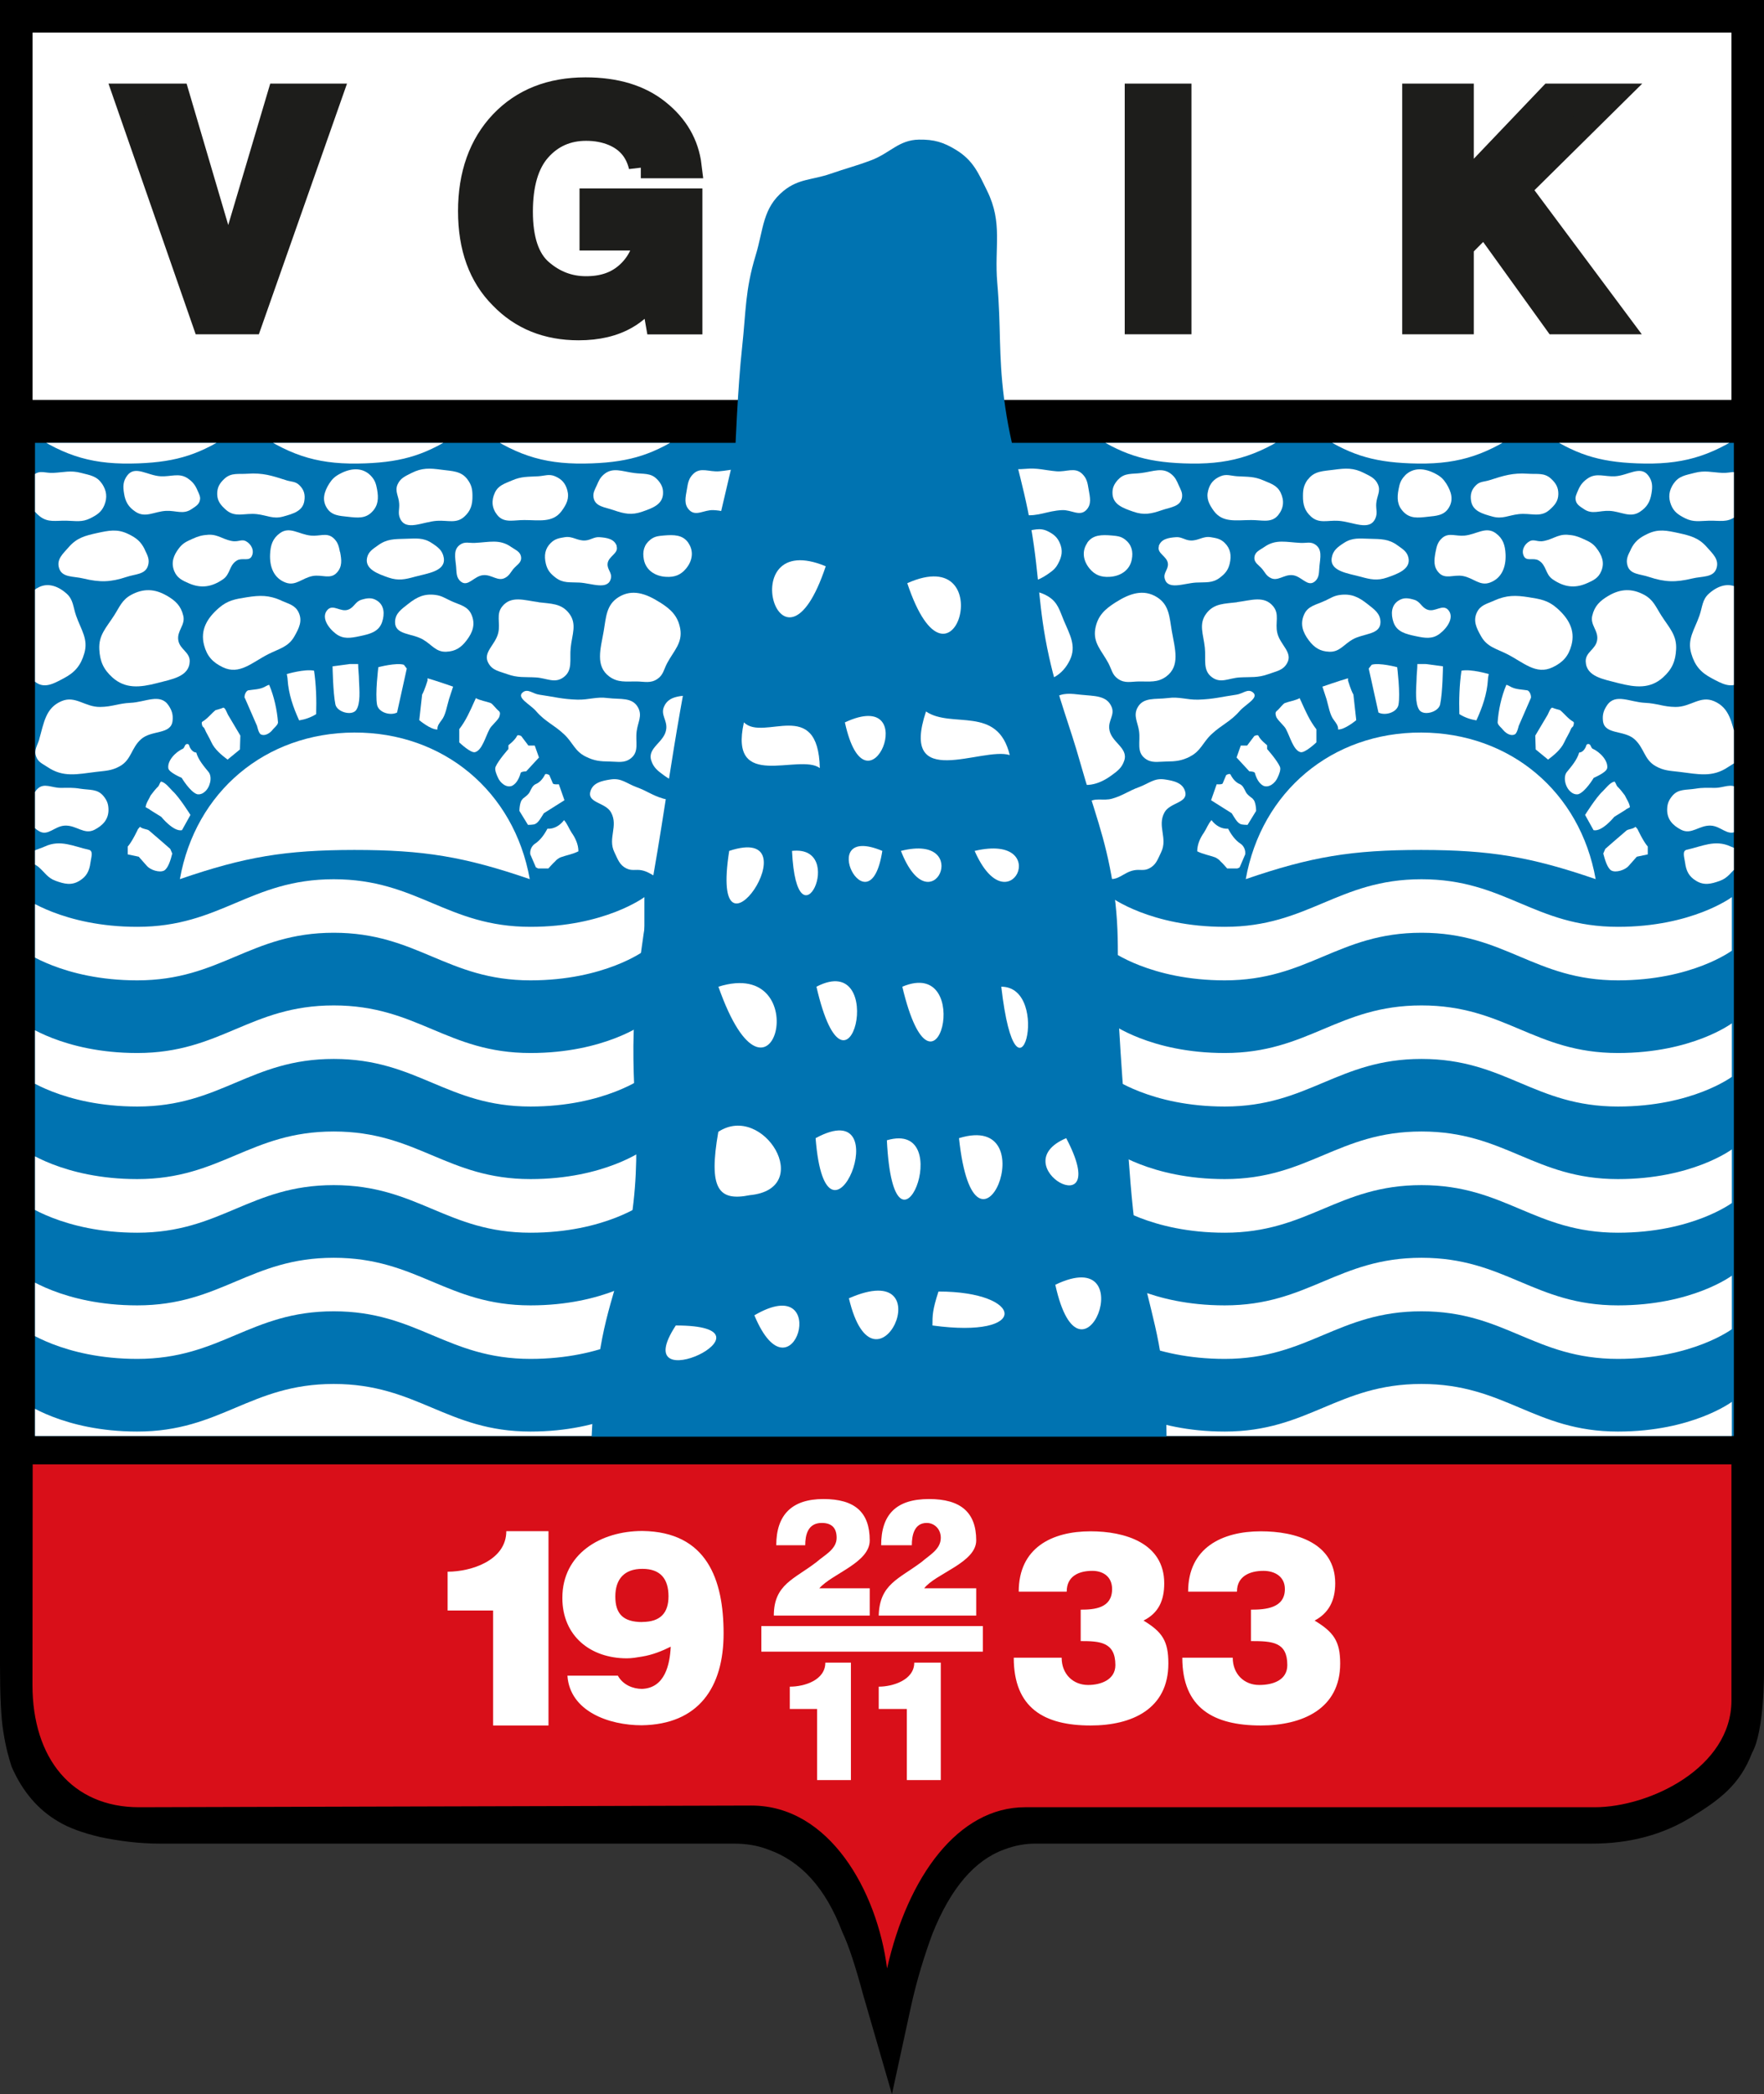 <?xml version="1.0" encoding="UTF-8"?><svg id="Lager_2" xmlns="http://www.w3.org/2000/svg" xmlns:xlink="http://www.w3.org/1999/xlink" viewBox="0 0 166.82 198"><rect x="0" y="0" width="166.82" height="198" fill="#333333" stroke="none"/><defs><style>.cls-1{clip-path:url(#clippath);}.cls-2,.cls-3{fill:none;}.cls-2,.cls-4,.cls-5,.cls-6,.cls-7,.cls-8{stroke-width:0px;}.cls-3{stroke:#1d1d1b;stroke-miterlimit:3.86;stroke-width:2.29px;}.cls-9{clip-path:url(#clippath-1);}.cls-10{clip-path:url(#clippath-4);}.cls-11{clip-path:url(#clippath-3);}.cls-12{clip-path:url(#clippath-2);}.cls-13{clip-path:url(#clippath-6);}.cls-14{clip-path:url(#clippath-5);}.cls-5{fill:#1d1d1b;}.cls-6{fill:#d90f19;}.cls-7{fill:#fff;}.cls-8{fill:#0073b1;}</style><clipPath id="clippath"><polygon class="cls-2" points="3.31 41.87 163.97 41.87 163.97 135.77 3.31 135.77 3.31 41.87 3.31 41.87"/></clipPath><clipPath id="clippath-1"><polygon class="cls-2" points="3.31 41.87 163.97 41.87 163.97 135.77 3.31 135.77 3.31 41.87 3.31 41.87"/></clipPath><clipPath id="clippath-2"><polygon class="cls-2" points="3.31 41.87 163.97 41.87 163.97 135.77 3.31 135.77 3.31 41.87 3.31 41.87"/></clipPath><clipPath id="clippath-3"><polygon class="cls-2" points="3.31 41.87 163.97 41.87 163.97 135.77 3.31 135.77 3.31 41.87 3.31 41.87"/></clipPath><clipPath id="clippath-4"><polygon class="cls-2" points="3.31 41.87 163.97 41.87 163.97 135.77 3.31 135.77 3.31 41.87 3.31 41.87"/></clipPath><clipPath id="clippath-5"><polygon class="cls-2" points="3.31 41.87 163.97 41.87 163.97 135.77 3.31 135.77 3.31 41.87 3.31 41.87"/></clipPath><clipPath id="clippath-6"><polygon class="cls-2" points="3.31 41.87 163.97 41.87 163.97 135.77 3.31 135.77 3.31 41.87 3.31 41.87"/></clipPath></defs><g id="Lager_1-2"><path class="cls-4" d="M21.13,174.31h48.29c1.09,0,2.19.16,3.2.55,3.13,1.09,5.47,3.67,7.04,7.82.63,1.33,1.25,3.28,1.95,5.86h0l2.74,9.46,1.8-8.29h0c.55-2.5,1.25-4.77,2.03-6.88,1.72-4.3,3.99-6.96,6.8-7.97,1.02-.39,2.03-.55,2.89-.55h52.69c3.6,0,6.72-.86,9.38-2.5,2.66-1.64,4.58-3.03,5.75-6.08,1.17-2.07,1.13-7.6,1.13-7.6V0H0v157.44c0,2.74.09,4.99.32,6.32.23,1.49.55,2.58.78,3.28,1.02,2.34,2.5,4.06,4.38,5.16,1.02.63,2.34,1.09,3.99,1.49,1.88.39,3.75.62,5.63.62h6.04Z"/><polygon class="cls-7" points="3.08 3.08 163.74 3.08 163.74 37.81 3.08 37.81 3.08 3.08 3.08 3.08"/><polygon class="cls-8" points="3.31 41.87 163.97 41.87 163.97 135.77 3.31 135.77 3.31 41.87 3.31 41.87"/><path class="cls-7" d="M134.41,69.26c8.4.03,15.02,5.59,16.49,13.86-6.17-2.12-9.97-2.75-16.49-2.76-6.56,0-10.4.63-16.6,2.76,1.48-8.3,8.17-13.89,16.6-13.86h0Z"/><path class="cls-7" d="M94.3,45.03c.65-.85,1.59-.6,2.66-.7,1.15-.11,1.8.13,2.94.23.95.08,1.74-.42,2.43.23.45.43.52.86.62,1.47.13.76.31,1.42-.23,1.97-.63.63-1.39-.04-2.28,0-1.43.07-2.22.62-3.64.46-.85-.09-1.48.03-2.12-.54-.92-.82-1.14-2.15-.39-3.13h0Z"/><path class="cls-7" d="M105.75,45.34c.6-.66,1.32-.5,2.2-.62,1.11-.14,2.03-.59,2.87.15.35.31.46.58.65,1.01.19.43.38.7.31,1.16-.14.86-1.07.91-1.89,1.19-1,.35-1.71.5-2.71.15-.95-.33-1.9-.66-1.97-1.66-.04-.58.15-.96.54-1.39h0Z"/><path class="cls-7" d="M117,45.03c.98.06,1.58,0,2.48.39.71.31,1.29.46,1.63,1.16.36.75.29,1.47-.23,2.12-.64.79-1.54.46-2.56.47-1.41,0-2.68.28-3.52-.85-.47-.64-.75-1.2-.54-1.97.18-.66.53-1.05,1.16-1.32.57-.24.96-.04,1.58,0h0Z"/><path class="cls-7" d="M123.69,45.34c.61-.83,1.46-.79,2.48-.93,1.1-.15,1.83-.19,2.82.31.59.3,1.05.48,1.32,1.08.29.65-.11,1.1-.16,1.81-.04.54.14.9-.08,1.4-.55,1.26-2.14.31-3.52.23-1.01-.06-1.8.29-2.56-.39-.61-.55-.78-1.14-.77-1.97,0-.63.09-1.04.46-1.55h0Z"/><path class="cls-7" d="M132.87,44.95c.8-.8,1.9-.69,2.9-.15.47.25.72.48,1.01.93.47.76.7,1.52.23,2.28-.45.73-1.16.76-2.01.85-.9.1-1.65.19-2.28-.47-.59-.61-.62-1.29-.46-2.12.1-.56.22-.91.62-1.32h0Z"/><path class="cls-7" d="M140.83,45.41c1.38-.44,2.22-.72,3.67-.62.86.06,1.53-.12,2.17.46.47.43.71.84.7,1.47-.01.67-.35,1.06-.85,1.5-.86.75-1.76.26-2.9.39-.97.11-1.54.49-2.48.23-.94-.26-1.86-.51-2.02-1.47-.1-.61.03-1.07.47-1.5.37-.36.75-.31,1.24-.46h0Z"/><g class="cls-1"><path class="cls-7" d="M149.18,46.5c.22-.56.44-.89.93-1.24.84-.6,1.61-.17,2.63-.23,1.22-.07,2.39-1.05,3.13-.08.41.54.42,1.04.31,1.7-.13.79-.42,1.29-1.08,1.73-.94.63-1.77-.02-2.9-.08-.94-.04-1.63.37-2.4-.16-.4-.27-.75-.45-.8-.93-.03-.29.08-.45.18-.73h0Z"/><path class="cls-7" d="M158.28,45.72c.48-.72,1.13-.79,1.97-1.01.99-.26,1.61-.05,2.63,0,.7.04,1.24-.28,1.78.15.59.47.54,1.11.5,1.86-.05.92-.3,1.56-1.04,2.12-.78.59-1.5.37-2.48.39-.89.02-1.48.17-2.28-.23-.63-.32-1.05-.59-1.32-1.24-.3-.74-.21-1.38.23-2.04h0Z"/></g><path class="cls-7" d="M95,50.64c.56-.46,1.09-.3,1.81-.39.9-.11,1.52-.42,2.32,0,.53.27.85.54,1.09,1.08.31.71.21,1.29-.16,1.97-.26.49-.55.69-1.01,1.01-.9.61-1.65.85-2.71.62-1.06-.23-1.96-.65-2.2-1.7-.12-.55-.03-.9.16-1.42.17-.5.29-.83.7-1.16h0Z"/><path class="cls-7" d="M102.81,51.33c.53-.78,1.38-.78,2.33-.7.51.05.86.07,1.27.39.61.48.77,1.13.62,1.89-.2,1.02-1.08,1.58-2.12,1.63-.78.04-1.36-.17-1.86-.77-.61-.73-.77-1.64-.23-2.43h0Z"/><path class="cls-7" d="M109.58,51.64c.22-.68.91-.8,1.63-.85.54-.04.81.27,1.35.31.76.05,1.18-.43,1.94-.31.55.09.92.15,1.32.54.56.55.65,1.2.47,1.97-.15.61-.43.94-.93,1.32-.71.54-1.35.41-2.25.46-1.17.07-2.69.75-2.97-.39-.13-.54.35-.84.31-1.39-.06-.72-1.08-.97-.85-1.66h0Z"/><path class="cls-7" d="M119.56,51.72c-.43.3-.87.44-.93.96-.06.54.44.74.77,1.16.25.32.35.57.7.77.71.43,1.29-.31,2.12-.23.85.07,1.42,1.14,2.09.62.48-.37.41-.87.47-1.47.08-.81.28-1.58-.39-2.04-.45-.31-.85-.13-1.39-.16-1.35-.06-2.34-.39-3.44.39h0Z"/><path class="cls-7" d="M127.1,51.33c.8-.52,1.47-.41,2.43-.39,1.05.03,1.78,0,2.63.62.5.36.91.59,1.04,1.19.22,1.06-1.02,1.51-2.04,1.86-.92.31-1.55.18-2.48-.08-1.23-.33-2.93-.52-2.74-1.78.11-.71.56-1.03,1.16-1.42h0Z"/><path class="cls-7" d="M135.76,52.19c.11-.56.2-.94.62-1.32.62-.55,1.29-.15,2.12-.23,1.15-.11,2.01-.91,2.95-.23.7.51.89,1.15.93,2.01.05,1.19-.36,2.25-1.47,2.66-.96.36-1.55-.43-2.56-.62-.88-.16-1.67.35-2.28-.31-.53-.57-.45-1.2-.31-1.97h0Z"/><path class="cls-7" d="M145.74,51.18c.99-.07,1.49-.68,2.48-.62.6.04.95.14,1.5.39.53.24.88.39,1.24.85.54.69.81,1.39.47,2.2-.27.65-.74.88-1.39,1.16-1.16.5-2.17.33-3.21-.39-.71-.49-.57-1.34-1.32-1.78-.49-.29-1.13.11-1.39-.39-.28-.52.02-1.15.54-1.43.37-.2.66.03,1.08,0h0Z"/><path class="cls-7" d="M154.22,51.95c.37-.76.82-1.11,1.58-1.47,1.04-.5,1.82-.32,2.94-.08,1.13.25,1.9.45,2.67,1.32.56.64,1.16,1.15.93,1.97-.27.95-1.36.77-2.33,1.01-1.54.37-2.56.35-4.06-.15-.85-.29-1.79-.22-2.04-1.08-.17-.57.04-.97.31-1.5h0Z"/><path class="cls-7" d="M95.08,57.02c.94-1.3,2.7-1.46,4.06-.62.9.56,1.06,1.3,1.47,2.28.57,1.35,1.2,2.39.57,3.72-.67,1.41-2,2.23-3.52,1.89-1.63-.36-1.83-2-2.33-3.59-.43-1.37-1.1-2.51-.26-3.67h0Z"/><path class="cls-7" d="M105.52,56.94c-1.05.66-1.72,1.29-1.94,2.51-.23,1.34.6,2.06,1.24,3.25.32.61.36,1.12.93,1.5.64.43,1.19.24,1.97.23,1.01-.01,1.74.13,2.56-.46,1.36-1,.83-2.63.54-4.29-.23-1.34-.24-2.48-1.39-3.21-1.3-.82-2.61-.35-3.91.47h0Z"/><path class="cls-7" d="M117,56.94c-1.19.15-2.16.09-2.9,1.04-.78,1.01-.29,1.99-.16,3.25.12,1.13-.23,2.16.7,2.82.82.59,1.58.06,2.59,0,1.06-.06,1.71.05,2.71-.31.75-.28,1.39-.34,1.78-1.04.58-1.02-.67-1.72-.93-2.87-.22-.97.24-1.75-.39-2.51-.85-1.03-2.08-.56-3.41-.39h0Z"/><path class="cls-7" d="M125.32,56.79c-.85.41-1.65.48-2.01,1.35-.37.88-.11,1.64.46,2.4.52.69,1.07,1.05,1.94,1.08.97.04,1.36-.68,2.2-1.16,1.05-.6,2.63-.42,2.64-1.63,0-.83-.59-1.22-1.24-1.73-.83-.66-1.53-.99-2.59-.85-.58.08-.87.29-1.39.54h0Z"/><path class="cls-7" d="M133.75,56.71c-.56-.17-1.01-.24-1.5.08-.69.44-.73,1.27-.47,2.04.32.92,1.17,1.12,2.12,1.32.86.18,1.55.3,2.25-.23.75-.57,1.43-1.6.78-2.28-.53-.54-1.23.27-1.94,0-.57-.21-.66-.76-1.24-.93h0Z"/><path class="cls-7" d="M141.3,56.79c-.71.31-1.3.42-1.63,1.11-.38.8-.05,1.47.39,2.25.57,1.02,1.43,1.17,2.48,1.7,1.55.79,2.72,1.99,4.29,1.24.97-.46,1.51-1.06,1.78-2.09.38-1.43-.28-2.55-1.39-3.52-.83-.72-1.55-.84-2.63-1.01-1.27-.2-2.11-.21-3.28.31h0Z"/><g class="cls-9"><path class="cls-7" d="M152.13,56.32c-.82.48-1.33.96-1.55,1.89-.22.9.61,1.41.46,2.32-.14.88-1.11,1.12-1.08,2.01.05,1.45,1.7,1.68,3.1,2.05,1.61.41,2.98.56,4.21-.54.85-.77,1.18-1.52,1.24-2.66.07-1.35-.66-2.04-1.39-3.18-.54-.84-.75-1.49-1.63-1.97-1.15-.62-2.23-.58-3.36.08h0Z"/><path class="cls-7" d="M164.43,55.63c-.93-.6-1.96-.26-2.79.47-.68.59-.63,1.27-.93,2.12-.47,1.34-1.17,2.2-.77,3.56.33,1.14.89,1.8,1.94,2.35.92.49,1.79.99,2.64.39.75-.54.46-1.37.65-2.28.37-1.79.77-2.93.23-4.68-.25-.81-.25-1.48-.96-1.94h0Z"/><path class="cls-7" d="M164.2,69.89c-.45-1.56-.61-2.95-2.09-3.59-1.33-.58-2.22.56-3.67.54-1.13-.01-1.74-.34-2.87-.39-1.4-.06-2.81-.93-3.59.23-.33.49-.45.88-.39,1.47.14,1.34,1.97.85,2.97,1.73.95.84.91,1.94,2.02,2.56.79.44,1.35.43,2.25.54,1.79.22,3.11.55,4.6-.46.48-.32.89-.46,1.09-1.01.22-.61-.13-1.01-.31-1.63h0Z"/><path class="cls-7" d="M164.82,76.2c-.11-.65.02-1.18-.46-1.63-.62-.58-1.32-.08-2.17-.08-.72,0-1.14-.04-1.86.08-.89.14-1.63,0-2.2.7-.34.42-.47.77-.47,1.32.01.89.53,1.45,1.32,1.86.99.51,1.71-.45,2.82-.39.96.05,1.57,1.01,2.4.54.33-.19.52-.36.7-.7.31-.59.03-1.05-.08-1.7h0Z"/><path class="cls-7" d="M165.16,81.19c.18-.72-.83-.85-1.5-1.16-1.47-.68-2.71,0-4.14.31-.48.1-.22.76-.16,1.24.1.77.37,1.3,1.04,1.7.75.46,1.42.3,2.25,0,.77-.28,1.01-.79,1.63-1.32.35-.3.77-.33.88-.77h0Z"/></g><path class="cls-7" d="M112.55,71.52c1.01-.51,1.19-1.32,2.01-2.09.98-.92,1.78-1.18,2.67-2.2.55-.64,1.91-1.27,1.24-1.78-.48-.37-.95.15-1.55.23-1.4.2-2.18.43-3.59.47-1.13.03-1.77-.3-2.9-.15-1.16.15-2.33-.12-2.87.93-.39.77.04,1.35.16,2.2.14,1.01-.26,1.92.54,2.56.62.49,1.22.32,2.01.31.91-.01,1.47-.06,2.28-.47h0Z"/><path class="cls-7" d="M101.18,73.77c1.33.8,2.7.45,3.95-.47.58-.42.97-.72,1.19-1.39.41-1.24-1.3-1.73-1.42-3.02-.08-.8.53-1.3.23-2.04-.45-1.12-1.67-1.03-2.87-1.16-1.01-.11-1.73-.23-2.59.31-1.67,1.06-.7,3.19-.08,5.07.39,1.16.53,2.08,1.58,2.71h0Z"/><path class="cls-7" d="M108.65,82.12c.68-.33.83-.87,1.16-1.55.64-1.32-.39-2.46.31-3.75.51-.95,2.22-.89,1.97-1.94-.21-.87-1.08-1.06-1.97-1.19-.97-.14-1.48.39-2.4.73-1,.36-1.49.78-2.51,1.08-.91.28-1.71-.19-2.4.47-.75.72-.51,1.59-.47,2.64.05,1.11.2,1.79.78,2.74.47.79.75,1.44,1.63,1.7.98.29,1.5-.59,2.51-.77.54-.1.9.08,1.39-.16h0Z"/><path class="cls-7" d="M155.83,80.78v-.74c-.43-.48-.97-1.65-.97-1.65l-.19-.22c-.23.22-.7.22-.85.35-.62.52-2.01,1.74-2.01,1.74l-.19.44c.16.61.39,1.39.77,1.61.43.22,1.28-.04,1.63-.44h0l.77-.87,1.04-.22h0Z"/><path class="cls-7" d="M153.74,76.54l.4-.22c-.04-.4-.32-.76-.48-1.12-.2-.27-.48-.63-.72-.85-.08-.09-.2-.49-.28-.45-.4.09-.76.58-1.08.9-.64.58-1.68,2.25-1.68,2.25l.8,1.44c.8.18,1.96-1.26,1.96-1.26l1.08-.67h0Z"/><path class="cls-7" d="M151.99,72.65c.12-.71-.67-1.55-1.38-1.86-.08-.04-.16-.22-.2-.31-.08-.18-.35-.18-.4,0-.08.31-.35.67-.67.67-.2.71-.75,1.33-1.18,1.86-.36.49-.12,1.46.39,1.86.2.18.47.27.71.22.67-.22,1.46-1.55,1.46-1.55,0,0,1.18-.49,1.26-.89h0Z"/><path class="cls-7" d="M148.77,68.23c-.47-.26-.9-.83-1.24-1.09-.12-.04-.51-.13-.7-.22-.19-.09-.39.53-.47.66h0l-1.17,1.97.04,1.31,1.17.96c.58-.44,1.21-.96,1.52-1.62.2-.44.51-.92.66-1.31,0-.04.19-.22.19-.22,0,0,.16-.39,0-.44h0Z"/><path class="cls-7" d="M144.78,65.99c.04-.3-.15-.67-.34-.72-.49-.08-1.05-.08-1.5-.3-.15-.08-.45-.25-.49-.21-.45,1.05-.75,2.4-.82,3.54,0,.25.37.51.56.76.26.3.71.55,1.05.38.23-.08.38-.8.38-.8l1.16-2.66h0Z"/><path class="cls-7" d="M138.21,63.41c-.2,1.36-.24,2.76-.2,4.11.52.32,1.05.5,1.61.59.56-1.22,1.01-2.49,1.09-3.84,0-.18.08-.54.08-.54,0,0-1.69-.5-2.57-.32h0Z"/><path class="cls-7" d="M134.82,62.78h-.78c0,.48-.08,1.06-.08,1.54-.04.93-.16,2.2.27,2.82.43.57,1.8.18,1.96-.53.24-1.1.27-3.61.27-3.61l-1.65-.22h0Z"/><path class="cls-7" d="M129.72,62.85s-.28.36-.28.36l.92,4.16c.64.32,1.73,0,1.89-.72.2-1.04-.12-3.57-.12-3.57,0,0-1.69-.45-2.41-.23h0Z"/><path class="cls-7" d="M127.99,65.67c-.23-.39-.51-1.32-.51-1.32v-.22c-.78.22-2.42.79-2.42.79l.39,1.19h0c.19.66.31,1.49.7,1.98.16.22.43.53.39.88.62.04,1.72-.88,1.72-.88l-.27-2.42h0Z"/><path class="cls-7" d="M124.48,68.94c-.61-.78-1.02-1.7-1.43-2.62-.04-.09-.17-.32-.12-.32-.41.23-1.02.32-1.39.46-.2.05-.49.51-.82.78-.16.14-.08.41,0,.6.25.41.74.78.9,1.11.37.69.7,1.98,1.35,2.16.41.14,1.52-.92,1.52-.92v-1.24h0Z"/><path class="cls-7" d="M119.02,69.59c-.04-.18-.4,0-.4,0l-.68.9h-.6l-.4,1.13,1.21,1.31s.44,0,.52.14c.12.45.36.99.8,1.22.52.23,1.13-.23,1.37-.81.12-.27.32-.72.2-.99-.28-.63-1.21-1.67-1.21-1.67v-.36s-.64-.5-.8-.86h0Z"/><path class="cls-7" d="M118.48,75.52c-.24-.18-.57-.41-.69-.69-.12-.23-.24-.55-.53-.69-.37-.14-.69-.5-.89-.91-.08-.14-.41.05-.41.05l-.33.78c-.04.14-.57.09-.57.09l-.53,1.51,1.95,1.23h0c.24.37.49.87.81,1.01.12.09.69.09.69.09l.81-1.32s0-.91-.33-1.14h0Z"/><g class="cls-12"><path class="cls-7" d="M117.75,80.83c.08-.43-.13-.86-.42-1.05-.51-.33-.89-.86-1.19-1.43-.59.05-1.19-.29-1.57-.81-.3.33-.47.81-.72,1.19-.34.48-.63,1.1-.63,1.76.55.28,1.18.38,1.69.57.13.05.42.24.51.38.17.14.63.67.63.67h.97s.21-.1.21-.1l.51-1.19h0Z"/><path class="cls-7" d="M102.94,40.87h19.31c-3.48,2.34-6.15,3.1-10.34,2.94-3.68-.14-5.92-.88-8.98-2.94h0Z"/><path class="cls-7" d="M124.39,40.87h19.31c-3.48,2.34-6.15,3.1-10.34,2.94-3.68-.14-5.92-.88-8.98-2.94h0Z"/><path class="cls-7" d="M145.84,40.87h19.31c-3.47,2.34-6.15,3.1-10.34,2.94-3.68-.14-5.92-.88-8.98-2.94h0Z"/></g><path class="cls-7" d="M33.5,69.26c-8.4.03-15.02,5.59-16.49,13.86,6.17-2.12,9.97-2.75,16.49-2.76,6.56,0,10.39.63,16.6,2.76-1.48-8.3-8.17-13.89-16.6-13.86h0Z"/><path class="cls-7" d="M73.61,45.03c-.65-.85-1.6-.6-2.66-.7-1.15-.11-1.8.13-2.94.23-.95.08-1.74-.42-2.43.23-.45.43-.52.86-.62,1.47-.13.76-.31,1.42.23,1.97.63.63,1.39-.04,2.28,0,1.43.07,2.22.62,3.64.46.85-.09,1.48.03,2.12-.54.92-.82,1.14-2.15.39-3.13h0Z"/><path class="cls-7" d="M62.16,45.34c-.59-.66-1.32-.5-2.2-.62-1.11-.14-2.03-.59-2.87.15-.35.31-.46.58-.65,1.01-.19.43-.38.7-.31,1.16.14.86,1.07.91,1.89,1.19,1,.35,1.71.5,2.71.15.95-.33,1.9-.66,1.97-1.66.04-.58-.15-.96-.54-1.39h0Z"/><path class="cls-7" d="M50.91,45.03c-.98.06-1.58,0-2.48.39-.71.31-1.3.46-1.63,1.16-.35.75-.29,1.47.23,2.12.64.79,1.54.46,2.56.47,1.41,0,2.68.28,3.52-.85.47-.64.75-1.2.54-1.97-.18-.66-.53-1.05-1.16-1.32-.57-.24-.96-.04-1.58,0h0Z"/><path class="cls-7" d="M44.22,45.34c-.61-.83-1.46-.79-2.48-.93-1.1-.15-1.83-.19-2.82.31-.59.3-1.05.48-1.32,1.08-.29.65.11,1.1.15,1.81.04.54-.14.9.08,1.4.55,1.26,2.14.31,3.52.23,1.01-.06,1.81.29,2.56-.39.61-.55.78-1.14.77-1.97,0-.63-.09-1.04-.47-1.55h0Z"/><path class="cls-7" d="M35.04,44.95c-.8-.8-1.9-.69-2.9-.15-.47.25-.72.48-1.01.93-.47.76-.7,1.52-.23,2.28.45.73,1.17.76,2.01.85.9.1,1.65.19,2.28-.47.59-.61.62-1.29.47-2.12-.1-.56-.22-.91-.62-1.32h0Z"/><path class="cls-7" d="M27.08,45.41c-1.38-.44-2.22-.72-3.67-.62-.86.06-1.53-.12-2.17.46-.47.43-.71.84-.7,1.47.01.67.35,1.06.85,1.5.86.75,1.76.26,2.9.39.97.11,1.54.49,2.48.23.94-.26,1.86-.51,2.01-1.47.1-.61-.03-1.07-.47-1.5-.37-.36-.75-.31-1.24-.46h0Z"/><g class="cls-11"><path class="cls-7" d="M18.73,46.5c-.22-.56-.44-.89-.93-1.24-.84-.6-1.61-.17-2.63-.23-1.22-.07-2.39-1.05-3.13-.08-.41.54-.42,1.04-.31,1.7.12.79.42,1.29,1.08,1.73.94.63,1.77-.02,2.9-.08.94-.04,1.62.37,2.4-.16.4-.27.75-.45.81-.93.03-.29-.08-.45-.19-.73h0Z"/><path class="cls-7" d="M9.63,45.72c-.48-.72-1.13-.79-1.97-1.01-.99-.26-1.61-.05-2.63,0-.7.04-1.24-.28-1.78.15-.59.47-.54,1.11-.5,1.86.05.92.31,1.56,1.04,2.12.78.59,1.5.37,2.48.39.89.02,1.48.17,2.28-.23.63-.32,1.05-.59,1.32-1.24.3-.74.21-1.38-.23-2.04h0Z"/></g><path class="cls-7" d="M72.91,50.64c-.56-.46-1.09-.3-1.81-.39-.9-.11-1.52-.42-2.32,0-.53.27-.85.54-1.08,1.08-.31.71-.21,1.29.15,1.97.26.49.55.69,1.01,1.01.9.61,1.65.85,2.71.62,1.06-.23,1.96-.65,2.2-1.7.12-.55.03-.9-.15-1.42-.17-.5-.29-.83-.7-1.16h0Z"/><path class="cls-7" d="M65.1,51.33c-.53-.78-1.38-.78-2.32-.7-.52.05-.86.07-1.27.39-.61.48-.77,1.13-.62,1.89.2,1.02,1.08,1.58,2.12,1.63.78.04,1.36-.17,1.86-.77.61-.73.77-1.64.23-2.43h0Z"/><path class="cls-7" d="M58.33,51.64c-.22-.68-.91-.8-1.63-.85-.54-.04-.81.27-1.35.31-.76.05-1.18-.43-1.94-.31-.55.09-.92.15-1.32.54-.56.55-.65,1.2-.47,1.97.15.61.43.94.93,1.32.71.54,1.35.41,2.25.46,1.17.07,2.7.75,2.97-.39.13-.54-.36-.84-.31-1.39.06-.72,1.08-.97.85-1.66h0Z"/><path class="cls-7" d="M48.35,51.72c.43.3.87.44.93.96.06.54-.44.74-.77,1.16-.25.32-.35.57-.7.77-.71.43-1.29-.31-2.12-.23-.85.07-1.42,1.14-2.09.62-.48-.37-.41-.87-.47-1.47-.08-.81-.28-1.58.39-2.04.45-.31.85-.13,1.39-.16,1.35-.06,2.34-.39,3.44.39h0Z"/><path class="cls-7" d="M40.81,51.33c-.8-.52-1.47-.41-2.43-.39-1.06.03-1.78,0-2.63.62-.5.36-.91.59-1.04,1.19-.22,1.06,1.03,1.51,2.04,1.86.91.31,1.55.18,2.48-.08,1.23-.33,2.93-.52,2.74-1.78-.11-.71-.56-1.03-1.16-1.42h0Z"/><path class="cls-7" d="M32.15,52.19c-.11-.56-.2-.94-.62-1.32-.62-.55-1.29-.15-2.12-.23-1.15-.11-2.01-.91-2.94-.23-.7.51-.89,1.15-.93,2.01-.05,1.19.36,2.25,1.47,2.66.96.36,1.55-.43,2.56-.62.88-.16,1.67.35,2.28-.31.53-.57.46-1.2.31-1.97h0Z"/><path class="cls-7" d="M22.17,51.18c-.99-.07-1.48-.68-2.48-.62-.6.04-.95.14-1.5.39-.53.24-.88.39-1.24.85-.54.69-.8,1.39-.47,2.2.27.65.75.88,1.4,1.16,1.16.5,2.17.33,3.21-.39.71-.49.57-1.34,1.32-1.78.49-.29,1.13.11,1.39-.39.28-.52-.02-1.15-.54-1.43-.37-.2-.66.03-1.09,0h0Z"/><path class="cls-7" d="M13.69,51.95c-.37-.76-.82-1.11-1.58-1.47-1.04-.5-1.82-.32-2.94-.08-1.13.25-1.9.45-2.66,1.32-.56.64-1.17,1.15-.93,1.97.27.95,1.36.77,2.32,1.01,1.54.37,2.56.35,4.06-.15.86-.29,1.79-.22,2.04-1.08.17-.57-.05-.97-.31-1.5h0Z"/><path class="cls-7" d="M72.83,57.02c-.94-1.3-2.7-1.46-4.06-.62-.9.56-1.06,1.3-1.47,2.28-.57,1.35-1.2,2.39-.57,3.72.67,1.41,2,2.23,3.52,1.89,1.63-.36,1.83-2,2.32-3.59.43-1.37,1.1-2.51.26-3.67h0Z"/><path class="cls-7" d="M62.39,56.94c1.05.66,1.72,1.29,1.94,2.51.23,1.34-.6,2.06-1.24,3.25-.32.61-.36,1.12-.93,1.5-.64.43-1.19.24-1.97.23-1.01-.01-1.74.13-2.56-.46-1.36-1-.83-2.63-.54-4.29.23-1.34.24-2.48,1.39-3.21,1.3-.82,2.61-.35,3.9.47h0Z"/><path class="cls-7" d="M50.91,56.94c1.19.15,2.16.09,2.9,1.04.78,1.01.29,1.99.16,3.25-.12,1.13.23,2.16-.7,2.82-.82.59-1.58.06-2.59,0-1.06-.06-1.71.05-2.71-.31-.76-.28-1.39-.34-1.78-1.04-.58-1.02.67-1.72.93-2.87.22-.97-.24-1.75.39-2.51.85-1.03,2.08-.56,3.41-.39h0Z"/><path class="cls-7" d="M42.59,56.79c.85.41,1.65.48,2.01,1.35.37.88.11,1.64-.47,2.4-.52.69-1.07,1.05-1.94,1.08-.97.04-1.36-.68-2.2-1.16-1.05-.6-2.63-.42-2.63-1.63,0-.83.59-1.22,1.24-1.73.83-.66,1.53-.99,2.59-.85.58.08.87.29,1.4.54h0Z"/><path class="cls-7" d="M34.16,56.71c.56-.17,1.01-.24,1.5.08.69.44.73,1.27.47,2.04-.32.92-1.17,1.12-2.12,1.32-.86.18-1.55.3-2.25-.23-.75-.57-1.43-1.6-.77-2.28.53-.54,1.23.27,1.94,0,.57-.21.66-.76,1.24-.93h0Z"/><path class="cls-7" d="M26.61,56.79c.7.31,1.3.42,1.63,1.11.38.8.05,1.47-.39,2.25-.57,1.02-1.43,1.17-2.48,1.7-1.55.79-2.72,1.99-4.29,1.24-.97-.46-1.51-1.06-1.78-2.09-.38-1.43.28-2.55,1.4-3.52.83-.72,1.55-.84,2.63-1.01,1.27-.2,2.11-.21,3.28.31h0Z"/><g class="cls-10"><path class="cls-7" d="M15.78,56.32c.82.48,1.33.96,1.55,1.89.22.9-.61,1.41-.47,2.32.14.88,1.11,1.12,1.08,2.01-.05,1.45-1.7,1.68-3.1,2.05-1.6.41-2.98.56-4.21-.54-.85-.77-1.18-1.52-1.24-2.66-.07-1.35.66-2.04,1.39-3.18.54-.84.75-1.49,1.63-1.97,1.15-.62,2.23-.58,3.36.08h0Z"/><path class="cls-7" d="M3.48,55.63c.93-.6,1.96-.26,2.79.47.68.59.63,1.27.93,2.12.47,1.34,1.17,2.2.77,3.56-.33,1.14-.89,1.8-1.94,2.35-.92.49-1.79.99-2.63.39-.75-.54-.46-1.37-.65-2.28-.37-1.79-.77-2.93-.23-4.68.25-.81.25-1.48.96-1.94h0Z"/><path class="cls-7" d="M3.71,69.89c.45-1.56.6-2.95,2.09-3.59,1.33-.58,2.22.56,3.67.54,1.13-.01,1.74-.34,2.87-.39,1.4-.06,2.8-.93,3.59.23.33.49.45.88.39,1.47-.14,1.33-1.97.85-2.97,1.73-.95.84-.91,1.94-2.01,2.56-.79.44-1.35.43-2.25.54-1.79.22-3.11.55-4.6-.46-.48-.32-.89-.46-1.08-1.01-.22-.61.13-1.01.31-1.63h0Z"/><path class="cls-7" d="M3.09,76.2c.11-.65-.02-1.18.47-1.63.62-.58,1.32-.08,2.17-.08.73,0,1.14-.04,1.86.08.89.14,1.63,0,2.2.7.34.42.47.77.47,1.32-.01.89-.53,1.45-1.32,1.86-.99.51-1.71-.45-2.82-.39-.96.05-1.57,1.01-2.4.54-.33-.19-.52-.36-.7-.7-.31-.59-.03-1.05.08-1.7h0Z"/><path class="cls-7" d="M2.75,81.19c-.18-.72.83-.85,1.5-1.16,1.47-.68,2.71,0,4.14.31.48.1.22.76.16,1.24-.1.77-.37,1.3-1.04,1.7-.75.46-1.42.3-2.25,0-.77-.28-1.01-.79-1.63-1.32-.35-.3-.77-.33-.88-.77h0Z"/></g><path class="cls-7" d="M55.36,71.52c-1.01-.51-1.19-1.32-2.01-2.09-.98-.92-1.78-1.18-2.66-2.2-.55-.64-1.91-1.27-1.24-1.78.48-.37.94.15,1.55.23,1.4.2,2.18.43,3.59.47,1.13.03,1.77-.3,2.9-.15,1.17.15,2.33-.12,2.87.93.39.77-.04,1.35-.15,2.2-.14,1.01.26,1.92-.54,2.56-.62.49-1.22.32-2.01.31-.91-.01-1.47-.06-2.28-.47h0Z"/><path class="cls-7" d="M66.73,73.77c-1.33.8-2.7.45-3.95-.47-.58-.42-.97-.72-1.19-1.39-.41-1.24,1.3-1.73,1.42-3.02.08-.8-.53-1.3-.23-2.04.45-1.12,1.67-1.03,2.87-1.16,1.01-.11,1.73-.23,2.59.31,1.67,1.06.7,3.19.08,5.07-.39,1.16-.53,2.08-1.58,2.71h0Z"/><path class="cls-7" d="M59.26,82.12c-.68-.33-.83-.87-1.16-1.55-.64-1.32.39-2.46-.31-3.75-.51-.95-2.22-.89-1.97-1.94.21-.87,1.08-1.06,1.97-1.19.97-.14,1.48.39,2.4.73,1,.36,1.49.78,2.51,1.08.91.28,1.71-.19,2.4.47.75.72.51,1.59.47,2.64-.05,1.11-.2,1.79-.77,2.74-.47.79-.75,1.44-1.63,1.7-.98.29-1.5-.59-2.51-.77-.54-.1-.9.08-1.39-.16h0Z"/><path class="cls-7" d="M12.08,80.78v-.74c.43-.48.97-1.65.97-1.65l.19-.22c.23.22.7.22.85.35.62.52,2.01,1.74,2.01,1.74l.19.44c-.15.61-.39,1.39-.77,1.61-.43.22-1.28-.04-1.63-.44h0l-.77-.87-1.04-.22h0Z"/><path class="cls-7" d="M14.17,76.54l-.4-.22c.04-.4.32-.76.48-1.12.2-.27.48-.63.72-.85.08-.09.2-.49.28-.45.4.09.76.58,1.08.9.64.58,1.68,2.25,1.68,2.25l-.8,1.44c-.8.18-1.96-1.26-1.96-1.26l-1.08-.67h0Z"/><path class="cls-7" d="M15.92,72.65c-.12-.71.67-1.55,1.38-1.86.08-.04.16-.22.2-.31.08-.18.35-.18.39,0,.08.31.36.67.67.67.2.71.75,1.33,1.18,1.86.36.49.12,1.46-.39,1.86-.2.18-.47.27-.71.22-.67-.22-1.46-1.55-1.46-1.55,0,0-1.18-.49-1.26-.89h0Z"/><path class="cls-7" d="M19.14,68.23c.47-.26.9-.83,1.25-1.09.12-.04.51-.13.7-.22.19-.09.39.53.47.66h0l1.17,1.97-.04,1.31-1.17.96c-.58-.44-1.21-.96-1.52-1.62-.19-.44-.51-.92-.66-1.31,0-.04-.19-.22-.19-.22,0,0-.16-.39,0-.44h0Z"/><path class="cls-7" d="M23.13,65.99c-.04-.3.15-.67.34-.72.49-.08,1.05-.08,1.5-.3.15-.08.45-.25.49-.21.45,1.05.75,2.4.83,3.54,0,.25-.38.51-.56.76-.26.3-.71.55-1.05.38-.22-.08-.37-.8-.37-.8l-1.16-2.66h0Z"/><path class="cls-7" d="M29.7,63.41c.2,1.36.24,2.76.2,4.11-.52.32-1.05.5-1.61.59-.56-1.22-1-2.49-1.09-3.84,0-.18-.08-.54-.08-.54,0,0,1.69-.5,2.57-.32h0Z"/><path class="cls-7" d="M33.09,62.78h.78c0,.48.08,1.06.08,1.54.04.93.16,2.2-.27,2.82-.43.57-1.8.18-1.96-.53-.23-1.1-.27-3.61-.27-3.61l1.65-.22h0Z"/><path class="cls-7" d="M38.19,62.85s.28.36.28.36l-.92,4.16c-.64.32-1.73,0-1.89-.72-.2-1.04.12-3.57.12-3.57,0,0,1.69-.45,2.41-.23h0Z"/><path class="cls-7" d="M39.92,65.67c.23-.39.51-1.32.51-1.32v-.22c.78.22,2.42.79,2.42.79l-.39,1.19h0c-.2.66-.31,1.49-.7,1.98-.16.22-.43.53-.39.88-.63.04-1.72-.88-1.72-.88l.27-2.42h0Z"/><path class="cls-7" d="M43.43,68.94c.61-.78,1.02-1.7,1.43-2.62.04-.09.16-.32.12-.32.41.23,1.02.32,1.39.46.2.05.49.51.82.78.16.14.08.41,0,.6-.25.41-.74.78-.9,1.11-.37.69-.7,1.98-1.35,2.16-.41.14-1.51-.92-1.51-.92v-1.24h0Z"/><path class="cls-7" d="M48.89,69.59c.04-.18.4,0,.4,0l.68.9h.6l.4,1.13-1.21,1.31s-.44,0-.52.14c-.12.45-.36.99-.8,1.22-.52.23-1.13-.23-1.37-.81-.12-.27-.32-.72-.2-.99.28-.63,1.21-1.67,1.21-1.67v-.36s.64-.5.8-.86h0Z"/><path class="cls-7" d="M49.43,75.52c.24-.18.57-.41.69-.69.12-.23.24-.55.53-.69.37-.14.69-.5.89-.91.08-.14.41.05.41.05l.33.78c.04.14.57.09.57.09l.53,1.51-1.95,1.23h0c-.24.37-.49.87-.81,1.01-.12.09-.69.09-.69.09l-.81-1.32s0-.91.33-1.14h0Z"/><g class="cls-14"><path class="cls-7" d="M50.16,80.83c-.09-.43.13-.86.42-1.05.51-.33.89-.86,1.19-1.43.59.05,1.19-.29,1.57-.81.3.33.47.81.72,1.19.34.48.64,1.1.64,1.76-.55.28-1.19.38-1.69.57-.13.05-.42.24-.51.38-.17.14-.64.67-.64.67h-.97s-.21-.1-.21-.1l-.51-1.19h0Z"/><path class="cls-7" d="M64.97,40.87h-19.31c3.47,2.34,6.15,3.1,10.34,2.94,3.68-.14,5.92-.88,8.98-2.94h0Z"/><path class="cls-7" d="M43.52,40.87h-19.31c3.48,2.34,6.15,3.1,10.34,2.94,3.68-.14,5.92-.88,8.98-2.94h0Z"/><path class="cls-7" d="M22.07,40.87H2.76c3.48,2.34,6.15,3.1,10.34,2.94,3.68-.14,5.92-.88,8.98-2.94h0Z"/><path class="cls-7" d="M60.94,89.88s-3.75,2.81-10.77,2.81c-7.92,0-10.69-4.5-18.61-4.5s-10.66,4.5-18.58,4.5c-7.02,0-10.77-2.81-10.77-2.81v-5.06s3.75,2.81,10.77,2.81c7.92,0,10.66-4.5,18.58-4.5s10.69,4.5,18.61,4.5c7.02,0,10.77-2.81,10.77-2.81v5.06h0Z"/><path class="cls-7" d="M60.94,101.81s-3.75,2.81-10.77,2.81c-7.92,0-10.69-4.5-18.61-4.5s-10.66,4.5-18.58,4.5c-7.02,0-10.77-2.81-10.77-2.81v-5.06s3.75,2.81,10.77,2.81c7.92,0,10.66-4.5,18.58-4.5s10.69,4.5,18.61,4.5c7.02,0,10.77-2.81,10.77-2.81v5.06h0Z"/><path class="cls-7" d="M60.94,113.74s-3.75,2.81-10.77,2.81c-7.92,0-10.69-4.5-18.61-4.5s-10.66,4.5-18.58,4.5c-7.02,0-10.77-2.81-10.77-2.81v-5.07s3.75,2.81,10.77,2.81c7.92,0,10.66-4.5,18.58-4.5s10.69,4.5,18.61,4.5c7.02,0,10.77-2.81,10.77-2.81v5.07h0Z"/><path class="cls-7" d="M60.94,125.67s-3.75,2.81-10.77,2.81c-7.92,0-10.69-4.5-18.61-4.5s-10.66,4.5-18.58,4.5c-7.02,0-10.77-2.81-10.77-2.81v-5.06s3.75,2.81,10.77,2.81c7.92,0,10.66-4.5,18.58-4.5s10.69,4.5,18.61,4.5c7.02,0,10.77-2.81,10.77-2.81v5.06h0Z"/><path class="cls-7" d="M60.94,137.6s-3.75,2.81-10.77,2.81c-7.92,0-10.69-4.5-18.61-4.5s-10.66,4.5-18.58,4.5c-7.02,0-10.77-2.81-10.77-2.81v-5.06s3.75,2.81,10.77,2.81c7.92,0,10.66-4.5,18.58-4.5s10.69,4.5,18.61,4.5c7.02,0,10.77-2.81,10.77-2.81v5.06h0Z"/></g><path class="cls-7" d="M105.05,89.88s3.75,2.81,10.77,2.81c7.92,0,10.69-4.5,18.61-4.5s10.66,4.5,18.58,4.5c7.02,0,10.77-2.81,10.77-2.81v-5.06s-3.74,2.81-10.77,2.81c-7.92,0-10.66-4.5-18.58-4.5s-10.69,4.5-18.61,4.5c-7.02,0-10.77-2.81-10.77-2.81v5.06h0Z"/><path class="cls-7" d="M105.05,101.81s3.75,2.81,10.77,2.81c7.92,0,10.69-4.5,18.61-4.5s10.66,4.5,18.58,4.5c7.02,0,10.77-2.81,10.77-2.81v-5.06s-3.74,2.81-10.77,2.81c-7.92,0-10.66-4.5-18.58-4.5s-10.69,4.5-18.61,4.5c-7.02,0-10.77-2.81-10.77-2.81v5.06h0Z"/><path class="cls-7" d="M105.05,113.74s3.75,2.81,10.77,2.81c7.92,0,10.69-4.5,18.61-4.5s10.66,4.5,18.58,4.5c7.02,0,10.77-2.81,10.77-2.81v-5.07s-3.74,2.81-10.77,2.81c-7.92,0-10.66-4.5-18.58-4.5s-10.69,4.5-18.61,4.5c-7.02,0-10.77-2.81-10.77-2.81v5.07h0Z"/><g class="cls-13"><path class="cls-7" d="M105.05,125.67s3.75,2.81,10.77,2.81c7.92,0,10.69-4.5,18.61-4.5s10.66,4.5,18.58,4.5c7.02,0,10.77-2.81,10.77-2.81v-5.06s-3.74,2.81-10.77,2.81c-7.92,0-10.66-4.5-18.58-4.5s-10.69,4.5-18.61,4.5c-7.02,0-10.77-2.81-10.77-2.81v5.06h0Z"/><path class="cls-7" d="M105.05,137.6s3.75,2.81,10.77,2.81c7.92,0,10.69-4.5,18.61-4.5s10.66,4.5,18.58,4.5c7.02,0,10.77-2.81,10.77-2.81v-5.06s-3.74,2.81-10.77,2.81c-7.92,0-10.66-4.5-18.58-4.5s-10.69,4.5-18.61,4.5c-7.02,0-10.77-2.81-10.77-2.81v5.06h0Z"/></g><path class="cls-6" d="M163.74,138.46v22.32c0,6.34-7.71,10.09-12.94,10.09h-53.86c-6.33,0-11.1,6.57-13.05,15.24-.94-7.35-5.47-15.4-12.82-15.4h0l-57.92.16h0c-6.33,0-10.08-4.61-10.08-11.57h0l.02-20.85h160.66Z"/><polygon class="cls-5" points="26.41 9.05 31.2 9.05 23.67 30.46 19.32 30.46 11.87 9.05 16.79 9.05 21.58 25.31 26.41 9.05 26.41 9.05"/><polygon class="cls-3" points="26.41 9.05 31.2 9.05 23.67 30.46 19.32 30.46 11.87 9.05 16.79 9.05 21.58 25.31 26.41 9.05 26.41 9.05"/><path class="cls-5" d="M60.6,15.72c-.35-1.47-1.22-2.49-2.6-3.07-.77-.32-1.63-.48-2.57-.48-1.8,0-3.29.66-4.45,1.97-1.15,1.3-1.73,3.26-1.73,5.88s.63,4.51,1.88,5.6c1.26,1.1,2.68,1.64,4.29,1.64s2.86-.43,3.86-1.3c1-.87,1.62-2.01,1.85-3.42h-5.18v-3.58h9.33v11.51h-3.1l-.47-2.68c-.9,1.02-1.71,1.74-2.43,2.15-1.24.73-2.76,1.09-4.56,1.09-2.97,0-5.4-.98-7.3-2.95-1.98-1.98-2.96-4.69-2.96-8.12s1-6.26,2.99-8.36c2-2.1,4.64-3.14,7.92-3.14,2.85,0,5.13.69,6.86,2.08,1.73,1.38,2.73,3.1,2.98,5.17h-4.61Z"/><path class="cls-3" d="M60.6,15.72c-.35-1.47-1.22-2.49-2.6-3.07-.77-.32-1.63-.48-2.57-.48-1.8,0-3.29.66-4.45,1.97-1.15,1.3-1.73,3.26-1.73,5.88s.63,4.51,1.88,5.6c1.26,1.1,2.68,1.64,4.29,1.64s2.86-.43,3.86-1.3c1-.87,1.62-2.01,1.85-3.42h-5.18v-3.58h9.33v11.51h-3.1l-.47-2.68c-.9,1.02-1.71,1.74-2.43,2.15-1.24.73-2.76,1.09-4.56,1.09-2.97,0-5.4-.98-7.3-2.95-1.98-1.98-2.96-4.69-2.96-8.12s1-6.26,2.99-8.36c2-2.1,4.64-3.14,7.92-3.14,2.85,0,5.13.69,6.86,2.08,1.73,1.38,2.73,3.1,2.98,5.17h-4.61Z"/><polygon class="cls-5" points="111.53 30.46 107.51 30.46 107.51 9.05 111.53 9.05 111.53 30.46 111.53 30.46"/><polygon class="cls-3" points="111.53 30.46 107.51 30.46 107.51 9.05 111.53 9.05 111.53 30.46 111.53 30.46"/><polygon class="cls-5" points="133.75 9.05 138.23 9.05 138.23 17.87 146.64 9.05 152.52 9.05 143.6 17.87 152.98 30.46 147.13 30.46 140.4 21.11 138.23 23.3 138.23 30.46 133.75 30.46 133.75 9.05 133.75 9.05"/><polygon class="cls-3" points="133.75 9.05 138.23 9.05 138.23 17.87 146.64 9.05 152.52 9.05 143.6 17.87 152.98 30.46 147.13 30.46 140.4 21.11 138.23 23.3 138.23 30.46 133.75 30.46 133.75 9.05 133.75 9.05"/><path class="cls-7" d="M116.98,150.47c0-1.41,1.17-1.95,2.5-1.95,1.09,0,2.03.55,2.03,1.72,0,1.8-1.8,1.95-3.21,1.95h0v2.97h0c2.03,0,3.44.08,3.44,2.27,0,1.41-1.33,1.88-2.66,1.88-1.41,0-2.5-1.02-2.5-2.58h-4.77c0,4.77,2.97,6.41,7.43,6.41,3.91,0,7.5-1.56,7.5-5.86,0-2.11-.62-2.97-2.42-4.06,1.33-.7,1.95-1.88,1.95-3.52,0-3.83-3.75-4.92-7.03-4.92-3.67,0-6.88,1.56-6.88,5.71h4.61Z"/><path class="cls-7" d="M100.88,150.47c0-1.41,1.09-1.95,2.42-1.95,1.02,0,1.87.55,1.87,1.72,0,1.8-1.64,1.95-2.97,1.95h0v2.97h0c1.8,0,3.28.08,3.28,2.27,0,1.41-1.41,1.88-2.58,1.88-1.41,0-2.5-1.02-2.5-2.58h-4.53c0,4.77,2.89,6.41,7.27,6.41,3.91,0,7.35-1.56,7.35-5.86,0-2.11-.55-2.97-2.35-4.06,1.41-.7,1.96-1.88,1.96-3.52,0-3.83-3.75-4.92-6.96-4.92-3.67,0-6.8,1.56-6.8,5.71h4.53Z"/><path class="cls-7" d="M86.46,157.2c0,1.64-2.03,2.27-3.36,2.27h0v2.11h2.66v6.72h3.21v-11.1h-2.5Z"/><path class="cls-7" d="M78.05,157.2c0,1.64-1.95,2.27-3.36,2.27h0v2.11h2.58v6.72h3.2v-11.1h-2.42Z"/><path class="cls-7" d="M83.34,146.1h2.89c0-.94.23-2.11,1.41-2.11.7,0,1.33.55,1.33,1.41,0,1.09-1.09,1.64-1.8,2.27-2.19,1.64-3.99,2.11-4.07,5.08h9.22v-2.58h-4.92c1.09-1.41,4.92-2.42,4.92-4.53,0-2.66-1.48-3.91-4.46-3.91-3.13,0-4.53,1.48-4.53,4.38h0Z"/><path class="cls-7" d="M73.41,146.1h2.74c0-.94.23-2.11,1.56-2.11,1.02,0,1.41.55,1.41,1.41,0,1.09-1.17,1.64-1.88,2.27-2.11,1.64-4.06,2.11-4.06,5.08h9.07v-2.58h-4.77c1.25-1.41,4.77-2.42,4.77-4.53,0-2.66-1.41-3.91-4.38-3.91s-4.46,1.48-4.46,4.38h0Z"/><path class="cls-7" d="M47.88,144.77c0,2.74-3.28,3.83-5.55,3.83h0v3.67h4.3v10.87h5.24v-18.37h-3.99Z"/><polygon class="cls-7" points="72 156.16 72 153.74 92.95 153.74 92.95 156.16 72 156.16 72 156.16"/><path class="cls-7" d="M60.74,153.35c1.72,0,2.48-.86,2.48-2.42,0-1.64-.75-2.6-2.47-2.6s-2.56.98-2.56,2.62.75,2.41,2.55,2.41h0ZM60.76,144.75c6.1.08,7.67,4.61,7.67,9.69s-2.35,8.6-7.74,8.68c-3.13,0-6.8-1.33-7.03-4.69h4.77c.47.86,1.42,1.25,2.28,1.25,2.19-.08,2.64-2.34,2.72-3.99-.78.39-1.72.78-2.74.94-.47.08-.94.16-1.41.16-3.44,0-6.1-2.11-6.1-5.71,0-4.14,3.59-6.33,7.57-6.33h0Z"/><path class="cls-8" d="M69.53,42.66s.23-6.01.65-9.82c.37-3.4.28-5.41,1.28-8.69.76-2.49.64-4.48,2.66-6.12,1.43-1.15,2.69-1,4.42-1.6,1.49-.52,2.37-.72,3.85-1.28,1.8-.68,2.6-1.92,4.52-1.95,1.43-.02,2.31.24,3.53.99,1.6.99,2.08,2.16,2.91,3.85,1.51,3.06.67,5.29.96,8.69.37,4.25.1,6.69.64,10.93.62,4.84,1.73,7.44,2.56,12.24.82,4.74.66,7.52,1.7,12.21.9,4.04,1.88,6.2,3,10.18,1.24,4.39,2.3,6.79,3.03,11.29.82,5.11.26,8.09.57,13.25.23,3.9.39,6.09.71,9.98.33,4.02.42,6.29.96,10.29.72,5.32,2.13,8.17,2.59,13.52.18,2.03.23,3.18.25,5.21h-54.37c.13-2.92.28-4.56.69-7.46.74-5.25,2.31-7.99,3.08-13.24,1.15-7.87-.33-12.47.38-20.4.58-6.52,1.44-10.14,2.46-16.61.91-5.75,1.38-9,2.46-14.72.92-4.91,2.21-8.17,2.59-12.56l1.92-8.19h0Z"/><path class="cls-7" d="M99.8,121.47c8.38-4.02,2.47,11.24,0,0h0Z"/><path class="cls-7" d="M80.28,122.75c9.14-4.01,2.48,10.44,0,0h0Z"/><path class="cls-7" d="M88.75,122.11c8.09,0,8.76,4.49-.57,3.21,0-.96,0-1.45.57-3.21h0Z"/><path class="cls-7" d="M71.34,124.36c7.42-4.34,3.62,8.67,0,0h0Z"/><path class="cls-7" d="M63.91,125.32c10.66,0-4.85,7.39,0,0h0Z"/><path class="cls-7" d="M67.93,107.01c4.26-2.8,9.2,5.39,2.98,5.99-2.98.6-3.92-.6-2.98-5.99h0Z"/><path class="cls-7" d="M100.83,107.61c4.52,8.59-6.14,2.6,0,0h0Z"/><path class="cls-7" d="M77.13,107.61c8.1-4.39,1.02,12.98,0,0h0Z"/><path class="cls-7" d="M83.87,107.81c6.82-2,.68,13.58,0,0h0Z"/><path class="cls-7" d="M90.69,107.61c8.44-2.6,1.53,14.18,0,0h0Z"/><path class="cls-7" d="M67.94,93.29c9.36-2.93,5.03,14.3,0,0h0Z"/><path class="cls-7" d="M85.33,93.29c6.97-2.93,3.09,13,0,0h0Z"/><path class="cls-7" d="M94.69,93.29c4.86,0,1.5,13,0,0h0Z"/><path class="cls-7" d="M77.21,93.29c6.89-3.57,3,13,0,0h0Z"/><path class="cls-7" d="M83.44,80.45c-1.21,7.78-6.5-2.72,0,0h0Z"/><path class="cls-7" d="M68.96,80.45c8.26-2.72-1.95,12.44,0,0h0Z"/><path class="cls-7" d="M74.9,80.45c5.29-.59.46,9.72,0,0h0Z"/><path class="cls-7" d="M85.2,80.45c6.96-1.75,2.88,7.39,0,0h0Z"/><path class="cls-7" d="M92.17,80.45c7.52-1.75,3.25,7.39,0,0h0Z"/><path class="cls-7" d="M70.35,68.3c1.88,1.85,7.02-2.47,7.18,4.32-1.96-1.44-8.65,2.27-7.18-4.32h0Z"/><path class="cls-7" d="M87.57,67.27c2.45,1.65,6.78-.62,7.92,4.12-2.61-.82-10.45,3.5-7.92-4.12h0Z"/><path class="cls-7" d="M79.9,68.3c7.51-3.5,2.12,9.68,0,0h0Z"/><path class="cls-7" d="M85.8,55.14c8.94-4,4.19,12.53,0,0h0Z"/><path class="cls-7" d="M78.09,53.54c-8.94-3.73-4.18,12.53,0,0h0Z"/></g></svg>